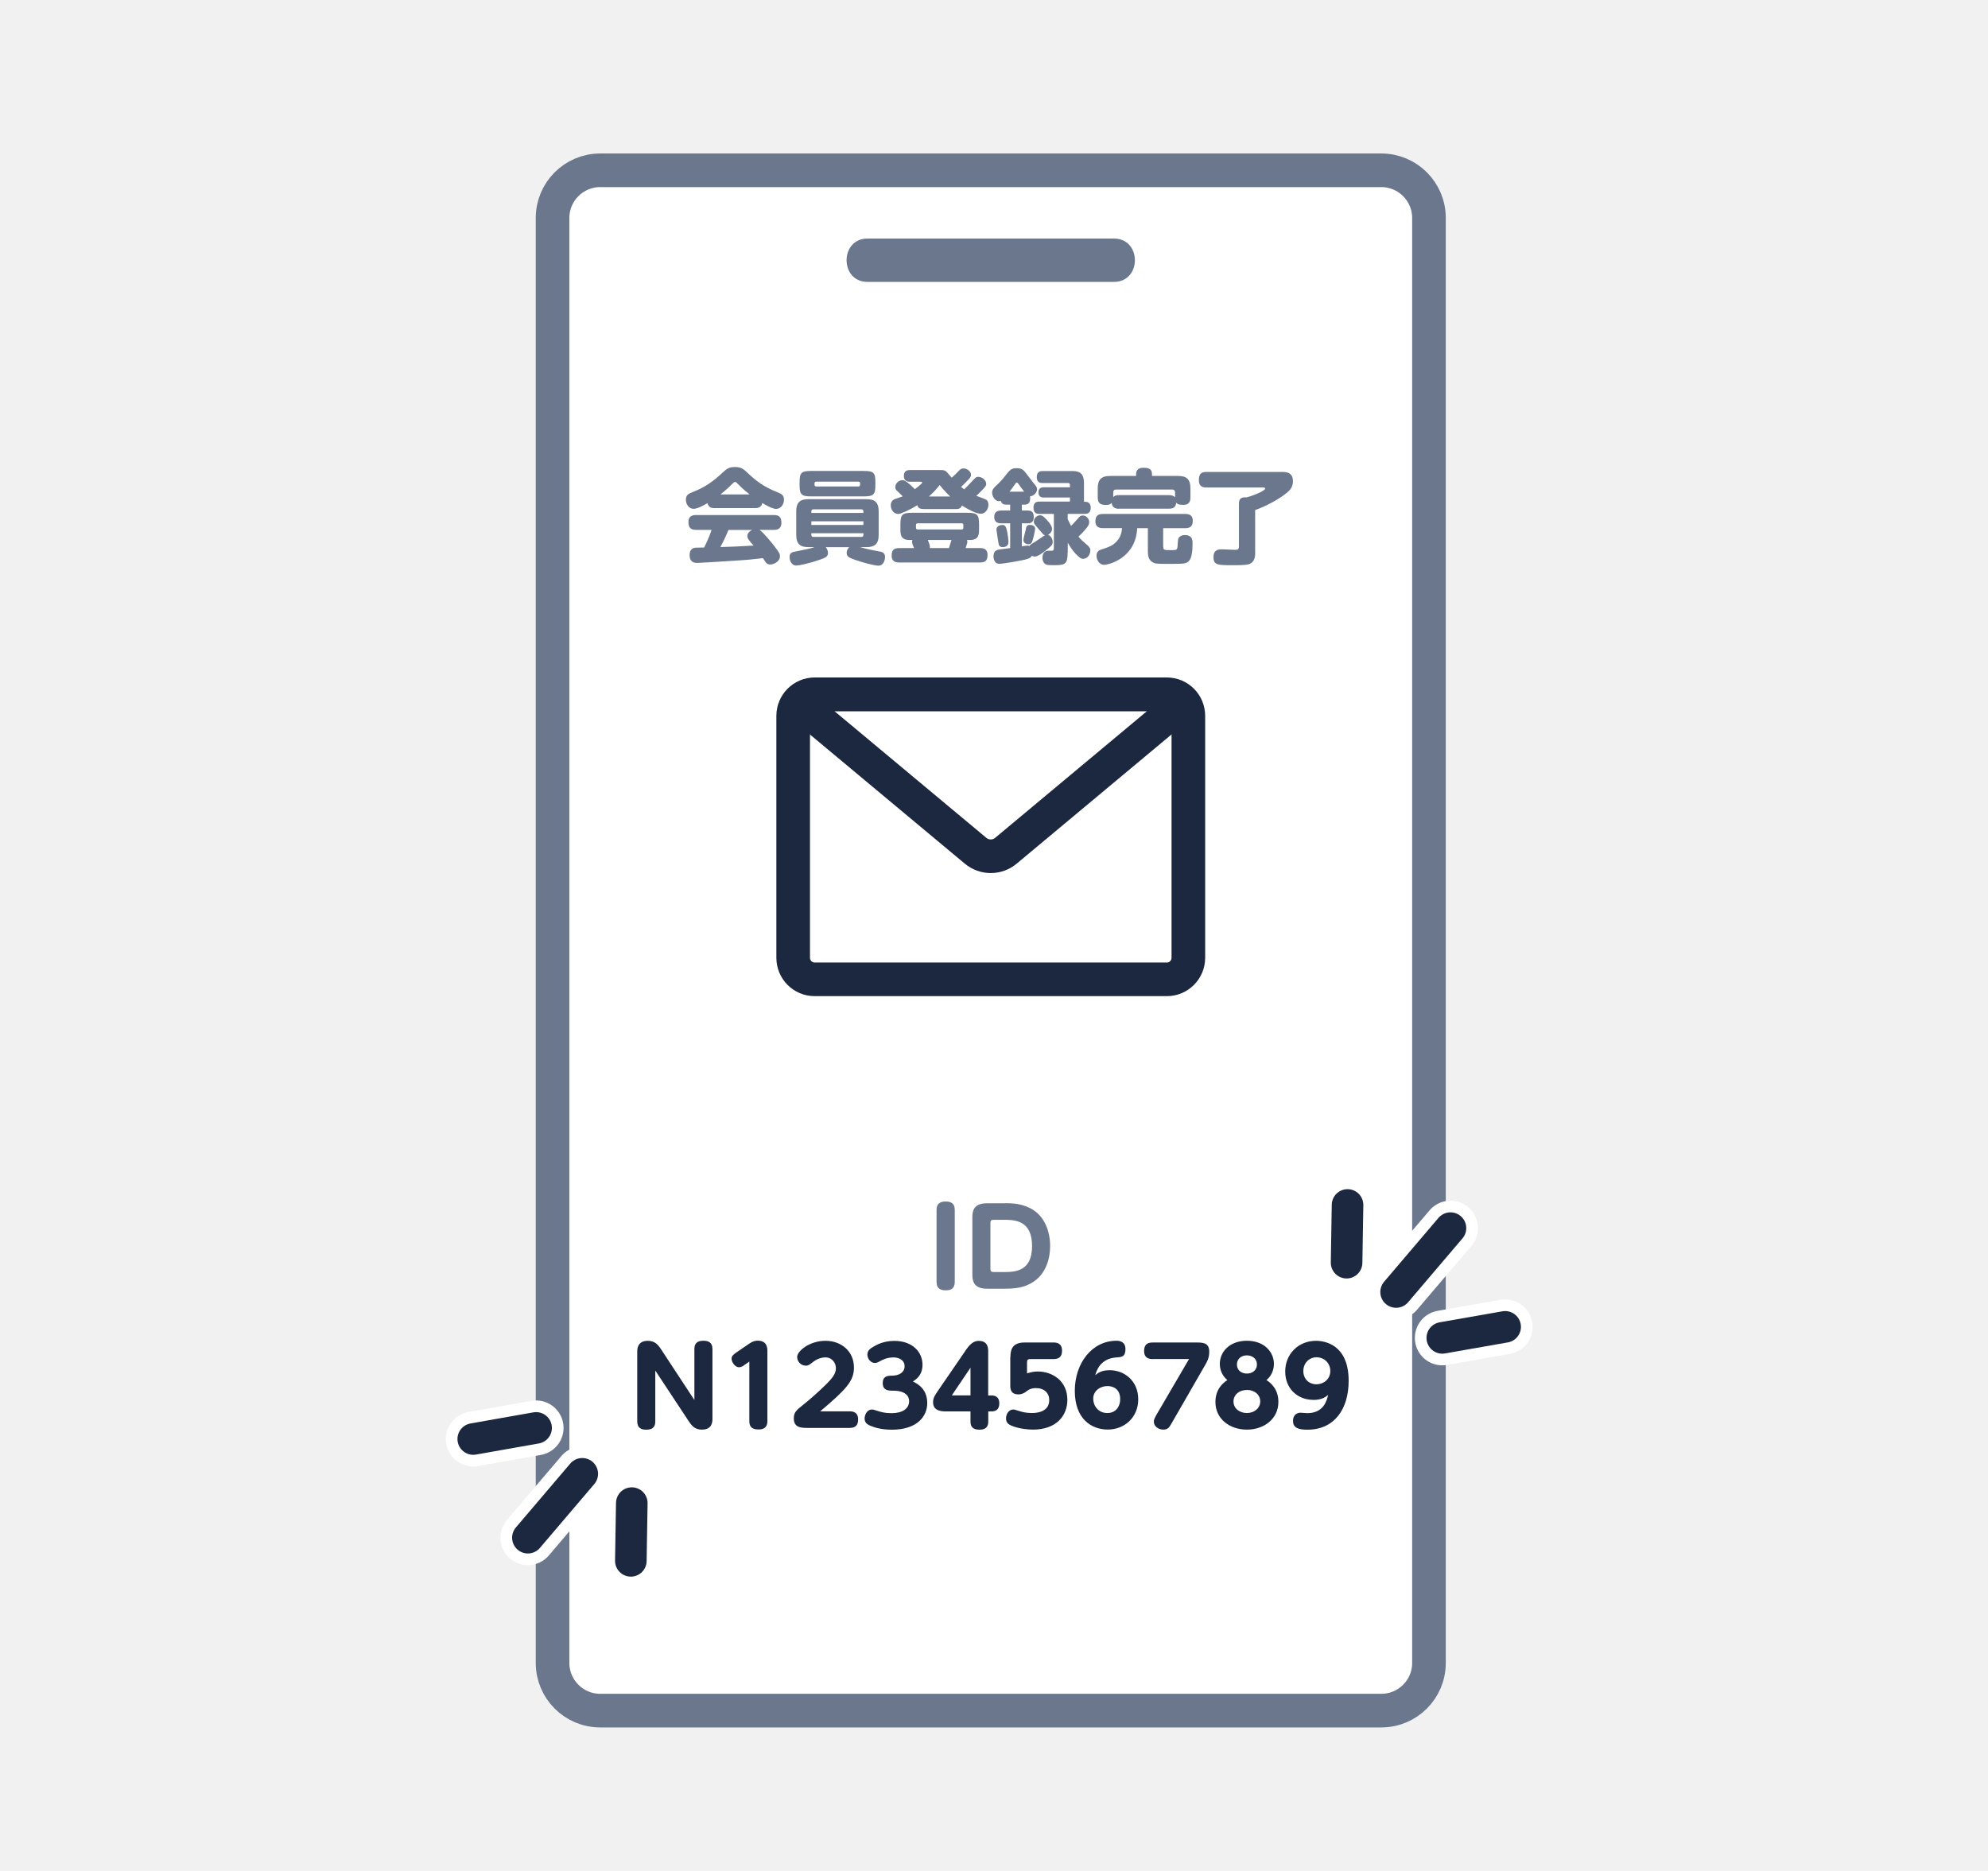 <svg width="272" height="256" viewBox="0 0 272 256" fill="none" xmlns="http://www.w3.org/2000/svg">
<rect width="272" height="256" fill="#F1F1F1"/>
<path d="M188.992 23.301H82.122C78.521 23.301 75.602 26.22 75.602 29.821V227.541C75.602 231.142 78.521 234.061 82.122 234.061H188.992C192.592 234.061 195.512 231.142 195.512 227.541V29.821C195.512 26.22 192.592 23.301 188.992 23.301Z" fill="white" stroke="#6A778D" stroke-width="4.6" stroke-linecap="round" stroke-linejoin="round"/>
<path d="M118.693 38.571H152.413C156.233 38.571 156.233 32.641 152.413 32.641H118.693C114.873 32.641 114.873 38.571 118.693 38.571Z" fill="#6A778D"/>
<path d="M97.794 69.532C97.434 69.532 96.924 69.472 96.804 68.842C96.144 69.232 95.374 69.622 94.894 69.622C94.254 69.622 93.844 68.992 93.844 68.372C93.844 67.712 94.264 67.542 94.604 67.402C95.794 66.922 96.984 66.402 98.664 64.852C99.434 64.142 99.684 63.902 100.554 63.902C101.424 63.902 101.704 64.152 102.444 64.852C103.924 66.242 105.004 66.802 106.504 67.412C106.914 67.582 107.264 67.752 107.264 68.382C107.264 69.012 106.834 69.632 106.184 69.632C105.664 69.632 104.714 69.072 104.304 68.832C104.174 69.422 103.744 69.522 103.314 69.522H97.794V69.532ZM103.924 72.512C104.474 72.862 105.744 74.462 105.914 74.682C106.684 75.672 106.714 75.832 106.714 76.122C106.714 76.822 105.874 77.242 105.374 77.242C105.054 77.242 104.884 77.102 104.744 76.902C104.684 76.832 104.434 76.452 104.384 76.372C102.944 76.542 102.284 76.612 100.294 76.732C98.504 76.862 95.434 77.022 95.394 77.022C95.114 77.022 94.354 77.022 94.354 75.932C94.354 75.712 94.414 75.132 94.904 74.992C95.074 74.932 95.194 74.932 96.344 74.912C96.454 74.692 97.014 73.582 97.364 72.502H95.234C94.504 72.502 94.194 72.192 94.194 71.422C94.194 70.472 94.974 70.472 95.234 70.472H105.894C106.564 70.472 106.914 70.742 106.914 71.532C106.914 72.502 106.134 72.502 105.894 72.502H103.934L103.924 72.512ZM102.564 67.652C102.204 67.372 101.644 66.922 100.984 66.242C100.774 66.022 100.704 65.952 100.564 65.952C100.434 65.952 100.384 66.012 100.154 66.242C99.394 67.002 98.824 67.462 98.574 67.652H102.564ZM99.674 72.512C99.404 73.132 99.144 73.772 98.564 74.852C100.234 74.812 100.444 74.792 103.104 74.652C102.394 73.842 102.254 73.682 102.254 73.322C102.254 73.082 102.424 72.732 102.924 72.512H99.674Z" fill="#6A778D"/>
<path d="M112.961 74.861C113.281 75.211 113.281 75.571 113.281 75.661C113.281 76.091 113.081 76.281 112.131 76.601C110.691 77.101 109.311 77.381 108.951 77.381C108.241 77.381 108.031 76.621 108.031 76.221C108.031 75.601 108.381 75.551 108.951 75.441C110.381 75.161 110.851 75.051 111.461 74.861H110.611C109.561 74.861 108.941 74.511 108.941 73.191V69.971C108.941 68.671 109.541 68.301 110.611 68.301H118.551C119.601 68.301 120.221 68.651 120.221 69.971V73.191C120.221 74.511 119.601 74.861 118.551 74.861H117.681C118.551 75.131 119.431 75.291 120.331 75.461C120.671 75.521 121.091 75.601 121.091 76.221C121.091 76.501 120.961 77.401 120.171 77.401C119.761 77.401 118.311 77.061 117.161 76.661C116.211 76.321 115.841 76.201 115.841 75.641C115.841 75.541 115.851 75.221 116.181 74.871H112.971L112.961 74.861ZM119.771 66.371C119.771 67.671 119.521 67.921 118.191 67.921H110.981C109.661 67.921 109.401 67.681 109.401 66.371V65.981C109.401 64.701 109.621 64.441 110.981 64.441H118.191C119.531 64.441 119.771 64.681 119.771 65.981V66.371ZM118.131 70.181V69.961C118.131 69.791 118.031 69.691 117.861 69.691H111.281C111.111 69.691 111.011 69.791 111.011 69.961V70.181H118.131ZM111.011 71.331V71.831H118.131V71.331H111.011ZM111.011 72.961V73.211C111.011 73.381 111.111 73.461 111.281 73.461H117.861C118.041 73.461 118.131 73.361 118.131 73.211V72.961H111.011ZM117.441 66.561C117.681 66.561 117.681 66.391 117.681 66.141C117.681 66.001 117.601 65.901 117.441 65.901H111.681C111.501 65.901 111.441 66.011 111.441 66.141C111.441 66.411 111.441 66.561 111.681 66.561H117.441Z" fill="#6A778D"/>
<path d="M126.335 69.644C126.125 69.644 125.635 69.644 125.505 69.124C124.535 69.744 123.235 70.324 122.915 70.324C122.255 70.324 121.875 69.724 121.875 69.124C121.875 68.734 122.075 68.414 122.475 68.274C122.815 68.164 123.375 67.964 123.515 67.914C123.405 67.804 122.675 67.084 122.635 67.064C122.555 66.954 122.495 66.844 122.495 66.654C122.495 66.174 122.925 65.704 123.485 65.704C123.705 65.704 123.825 65.744 124.385 66.204C124.485 66.284 124.795 66.554 125.165 66.934C125.225 66.894 126.175 66.204 126.175 66.024C126.175 65.914 126.025 65.914 125.835 65.914H124.515C124.315 65.914 123.665 65.914 123.665 65.114C123.665 64.354 124.225 64.314 124.515 64.314H128.455C128.945 64.314 129.095 64.314 129.305 64.414C129.515 64.544 129.555 64.584 130.215 65.364C130.695 64.934 130.785 64.844 131.225 64.384C131.405 64.204 131.545 64.094 131.815 64.094C132.345 64.094 132.855 64.524 132.855 64.974C132.855 65.214 132.775 65.354 132.305 65.824C132.055 66.094 131.755 66.374 131.495 66.624C131.665 66.774 131.775 66.844 131.915 66.964C132.375 66.514 132.625 66.264 132.965 65.884C133.455 65.354 133.555 65.244 133.845 65.244C134.365 65.244 134.935 65.694 134.935 66.214C134.935 66.424 134.835 66.594 134.375 67.064C133.885 67.584 133.675 67.754 133.575 67.844C133.785 67.924 134.775 68.264 134.965 68.394C135.205 68.564 135.235 68.894 135.235 69.064C135.235 69.704 134.785 70.294 134.215 70.294C133.585 70.294 132.645 69.804 131.605 69.174C131.465 69.654 130.975 69.654 130.795 69.654H126.325L126.335 69.644ZM124.455 73.884C123.195 73.884 123.195 73.114 123.195 72.304V71.744C123.195 70.414 123.445 70.164 124.795 70.164H132.355C133.695 70.164 133.955 70.404 133.955 71.744V72.304C133.955 73.104 133.955 73.884 132.705 73.884H132.295C132.295 73.884 132.355 74.014 132.355 74.124C132.355 74.264 132.325 74.374 132.115 74.994H134.105C134.555 74.994 135.115 75.104 135.115 75.904C135.115 76.574 134.935 76.964 134.105 76.964H123.015C122.585 76.964 121.995 76.854 121.995 76.054C121.995 75.364 122.195 74.994 123.015 74.994H125.075C124.855 74.584 124.785 74.264 124.785 74.094C124.785 74.024 124.795 73.954 124.845 73.884H124.465H124.455ZM131.805 71.854C131.805 71.754 131.795 71.604 131.585 71.604H125.565C125.395 71.604 125.325 71.704 125.325 71.854V72.204C125.325 72.284 125.335 72.444 125.565 72.444H131.585C131.755 72.444 131.805 72.344 131.805 72.204V71.854ZM126.945 73.884C127.185 74.444 127.235 74.754 127.235 74.854C127.235 74.894 127.225 74.934 127.205 74.994H129.835C129.895 74.844 130.115 74.054 130.185 73.884H126.935H126.945ZM130.005 67.934C129.335 67.304 128.825 66.684 128.565 66.364C128.365 66.614 127.895 67.234 127.095 67.934H130.005Z" fill="#6A778D"/>
<path d="M139.852 74.752C140.072 74.713 140.402 74.653 140.542 74.653C140.712 74.653 140.762 74.683 140.852 74.713C140.952 74.532 141.022 74.493 141.702 74.082C141.882 73.972 142.752 73.353 142.972 73.243C142.872 73.213 142.822 73.183 142.762 73.132C142.722 73.073 142.552 72.922 142.142 72.433C141.472 71.642 141.452 71.632 141.452 71.353C141.452 70.832 141.952 70.502 142.302 70.502C142.542 70.502 142.732 70.612 143.172 71.073C143.302 71.203 143.942 71.873 143.942 72.353C143.942 72.703 143.742 72.983 143.392 73.183C143.802 73.293 144.032 73.802 144.032 74.153C144.032 74.543 143.852 74.703 143.292 75.142C142.862 75.502 142.032 76.153 141.602 76.153C141.382 76.153 141.282 76.093 141.182 76.043C141.032 76.362 140.662 76.472 140.232 76.573C139.542 76.743 137.262 77.142 136.742 77.142C136.502 77.142 136.382 77.082 136.242 76.972C135.992 76.752 135.932 76.373 135.932 76.123C135.932 75.713 136.072 75.433 136.312 75.312C136.532 75.203 136.702 75.172 138.212 74.993V71.603H136.982C136.322 71.603 136.032 71.312 136.032 70.722C136.032 70.022 136.492 69.853 136.982 69.853H138.212V69.052H137.682C137.432 69.052 137.062 69.013 136.922 68.522C136.862 68.552 136.812 68.582 136.682 68.582C136.192 68.582 135.742 67.963 135.742 67.433C135.742 67.022 135.922 66.793 136.362 66.382C136.702 66.073 137.102 65.672 137.522 65.123C138.212 64.252 138.362 64.062 139.142 64.062C139.462 64.062 139.872 64.103 140.232 64.562C140.382 64.743 141.082 65.683 141.252 65.892C141.822 66.603 141.892 66.672 141.892 66.942C141.892 67.353 141.502 67.853 140.922 67.922C140.932 67.993 140.952 68.073 140.952 68.203C140.952 69.052 140.362 69.052 140.122 69.052H139.812V69.853H140.612C141.282 69.853 141.442 70.203 141.442 70.772C141.442 71.573 140.892 71.603 140.612 71.603H139.812V74.772L139.852 74.752ZM137.762 72.582C137.892 73.162 137.982 73.912 137.982 74.162C137.982 74.832 137.352 74.862 137.212 74.862C136.712 74.862 136.652 74.573 136.612 74.312C136.582 74.132 136.332 72.552 136.332 72.453C136.332 72.103 136.642 71.832 137.162 71.832C137.572 71.832 137.662 72.172 137.762 72.573V72.582ZM140.132 67.282C139.852 66.933 139.432 66.332 139.362 66.233C139.292 66.132 139.222 66.032 139.112 66.032C139.012 66.032 139.002 66.073 138.872 66.252C138.632 66.603 138.382 66.953 138.132 67.272H140.132V67.282ZM141.622 72.362C141.622 72.562 141.412 73.562 141.262 74.002C141.162 74.272 141.082 74.463 140.692 74.463C140.412 74.463 140.022 74.293 140.022 73.892C140.022 73.672 140.292 72.713 140.332 72.522C140.402 72.112 140.462 71.823 140.892 71.823C141.212 71.823 141.632 71.933 141.632 72.373L141.622 72.362ZM146.072 75.582C146.072 77.153 145.762 77.332 144.292 77.332C144.072 77.332 143.532 77.332 143.342 77.302C142.682 77.203 142.632 76.522 142.632 76.332C142.632 75.853 142.832 75.353 143.432 75.353C143.532 75.353 143.912 75.362 143.992 75.353C144.172 75.323 144.192 75.103 144.192 74.963V70.312H142.202C141.952 70.312 141.402 70.302 141.402 69.483C141.402 68.772 141.782 68.632 142.202 68.632H146.392V68.073H142.822C142.642 68.073 142.082 68.073 142.082 67.373C142.082 66.733 142.542 66.672 142.822 66.672H146.392V66.362C146.392 66.222 146.332 66.093 146.142 66.093H142.652C142.402 66.093 141.852 66.082 141.852 65.282C141.852 64.593 142.232 64.453 142.652 64.453H146.782C147.912 64.453 148.312 64.983 148.312 66.123V68.662H148.532C148.892 68.662 149.232 68.882 149.232 69.472C149.232 70.213 148.782 70.312 148.432 70.312H146.082V71.013C146.182 71.233 146.292 71.493 146.542 71.953C146.862 71.642 146.932 71.573 147.532 70.892C147.702 70.692 147.842 70.532 148.152 70.532C148.572 70.532 149.022 70.912 149.022 71.442C149.022 71.782 148.882 72.002 148.432 72.522C148.332 72.632 147.982 73.052 147.552 73.422C147.962 73.903 148.012 73.942 148.802 74.612C148.902 74.692 149.182 74.993 149.182 75.243C149.182 76.112 148.592 76.463 148.192 76.463C147.992 76.463 147.802 76.433 147.222 75.832C146.772 75.353 146.412 74.823 146.092 74.252V75.593L146.072 75.582Z" fill="#6A778D"/>
<path d="M159.165 74.824C159.165 75.274 159.305 75.274 160.205 75.274C161.045 75.274 161.085 75.264 161.125 74.574C161.185 73.694 161.195 73.634 161.365 73.484C161.565 73.284 161.825 73.214 162.105 73.214C163.165 73.214 163.165 73.954 163.165 74.344C163.165 75.034 163.125 76.234 162.705 76.724C162.325 77.154 161.975 77.154 159.815 77.154C158.335 77.154 158.005 77.144 157.625 76.884C157.075 76.524 157.055 75.844 157.055 75.444V72.274H155.595C155.375 76.494 151.545 77.284 151.085 77.284C150.305 77.284 150.025 76.474 150.025 76.034C150.025 75.474 150.415 75.274 150.555 75.234C151.735 74.844 152.225 74.684 152.805 74.054C153.425 73.384 153.495 72.594 153.515 72.264H150.895C150.655 72.264 149.875 72.264 149.875 71.344C149.875 70.644 150.155 70.324 150.895 70.324H162.175C162.415 70.324 163.195 70.324 163.195 71.234C163.195 71.934 162.915 72.274 162.175 72.274H159.145V74.814L159.165 74.824ZM153.085 69.614C152.635 69.614 152.165 69.484 152.105 68.804C151.925 69.004 151.715 69.094 151.345 69.094C150.535 69.094 150.195 68.844 150.195 68.054V66.834C150.195 65.654 150.645 65.124 151.885 65.124H155.445V64.854C155.445 64.214 155.895 64.004 156.435 64.004C157.065 64.004 157.615 64.114 157.615 64.854V65.124H161.185C162.265 65.124 162.875 65.484 162.875 66.834V68.064C162.875 68.564 162.735 69.084 161.905 69.084C161.215 69.084 161.065 68.934 160.935 68.774C160.875 69.324 160.615 69.604 159.955 69.604H153.065L153.085 69.614ZM159.975 67.754C160.105 67.754 160.505 67.754 160.775 68.044V67.374C160.775 67.124 160.635 66.984 160.395 66.984H152.695C152.445 66.984 152.315 67.134 152.315 67.374V68.014C152.495 67.834 152.705 67.744 153.085 67.744H159.975V67.754Z" fill="#6A778D"/>
<path d="M171.741 75.564C171.741 75.994 171.741 76.884 170.911 77.184C170.481 77.334 169.611 77.334 168.581 77.334C166.671 77.334 166.031 77.334 166.031 76.244C166.031 75.154 166.791 75.164 167.181 75.164C167.461 75.164 168.901 75.234 168.961 75.234C169.351 75.234 169.511 75.154 169.511 74.784V68.904C169.511 68.004 170.131 68.034 170.571 68.054C172.171 67.594 173.111 67.044 173.111 66.854C173.111 66.704 172.911 66.704 172.801 66.704H165.051C164.661 66.704 164.031 66.634 164.031 65.724C164.031 64.894 164.301 64.574 165.051 64.574H175.371C175.891 64.574 176.901 64.574 176.901 65.834C176.901 66.754 176.441 67.174 175.531 67.834C174.231 68.754 172.591 69.504 171.731 69.784V75.574L171.741 75.564Z" fill="#6A778D"/>
<path d="M128.141 165.562C128.141 164.692 128.621 164.402 129.381 164.402C130.001 164.402 130.631 164.562 130.631 165.562V175.402C130.631 176.262 130.161 176.552 129.411 176.552C128.781 176.552 128.141 176.392 128.141 175.402V165.562Z" fill="#6A778D"/>
<path d="M137.529 164.633C138.229 164.633 139.229 164.633 140.409 165.073C143.029 166.043 143.679 168.683 143.679 170.483C143.679 171.893 143.289 174.773 140.419 175.893C139.579 176.223 138.669 176.333 137.439 176.333H135.029C133.039 176.333 133.039 175.013 133.039 174.313V166.663C133.039 165.923 133.039 164.643 135.029 164.643H137.529V164.633ZM135.509 173.603C135.509 173.923 135.599 174.053 135.959 174.053H137.229C138.789 174.053 141.209 174.053 141.209 170.493C141.209 166.933 138.799 166.903 137.269 166.903H135.959C135.609 166.903 135.509 167.003 135.509 167.353V173.603Z" fill="#6A778D"/>
<path d="M95.007 184.603C95.007 184.083 95.157 183.453 96.228 183.453C96.838 183.453 97.478 183.613 97.478 184.603V194.113C97.478 194.493 97.478 195.613 96.028 195.613C95.078 195.613 94.657 195.103 94.207 194.423L89.657 187.533V194.473C89.657 195.013 89.498 195.623 88.438 195.623C87.808 195.623 87.188 195.453 87.188 194.473V184.963C87.188 184.613 87.188 183.463 88.638 183.463C89.608 183.463 90.047 184.003 90.468 184.653L95.007 191.563V184.613V184.603Z" fill="#1B283F"/>
<path d="M101.844 186.781C101.684 186.901 101.404 187.081 101.114 187.081C100.564 187.081 100.094 186.381 100.094 185.901C100.094 185.511 100.414 185.291 100.724 185.071L102.494 183.861C102.744 183.701 103.124 183.441 103.674 183.441C104.994 183.441 104.994 184.491 104.994 184.891V194.441C104.994 194.931 104.864 195.591 103.774 195.591C102.774 195.591 102.524 195.111 102.524 194.441V186.301L101.844 186.771V186.781Z" fill="#1B283F"/>
<path d="M116.249 193.111C116.729 193.111 117.409 193.231 117.409 194.231C117.409 195.001 117.059 195.381 116.249 195.381H110.619C109.649 195.381 108.609 195.381 108.609 194.071C108.609 193.231 108.959 192.951 110.019 192.111C110.849 191.461 112.139 190.291 112.989 189.461C113.829 188.621 114.369 188.001 114.369 187.211C114.369 186.501 113.859 185.731 112.939 185.731C112.709 185.731 111.979 185.771 111.219 186.371C110.669 186.791 110.579 186.861 110.259 186.861C109.519 186.861 109.069 186.241 109.069 185.671C109.069 184.861 110.759 183.461 112.939 183.461C115.119 183.461 116.839 184.901 116.839 187.121C116.839 188.971 115.759 190.121 112.219 193.111H116.249Z" fill="#1B283F"/>
<path d="M121.807 190.263C121.607 190.263 120.777 190.253 120.777 189.263C120.777 188.273 121.477 188.233 122.017 188.233C123.007 188.233 123.767 187.793 123.767 186.943C123.767 185.953 122.747 185.733 122.287 185.733C121.357 185.733 120.787 186.033 120.307 186.303C120.177 186.373 119.957 186.493 119.707 186.493C119.097 186.493 118.677 185.883 118.677 185.343C118.677 184.743 119.157 184.473 119.477 184.283C119.857 184.053 120.827 183.473 122.367 183.473C124.807 183.473 126.217 184.953 126.217 186.743C126.217 188.183 125.327 188.753 124.907 189.023C125.557 189.353 126.867 190.043 126.867 191.993C126.867 193.713 125.577 195.623 122.027 195.623C120.587 195.623 119.687 195.333 119.057 195.073C118.727 194.923 118.297 194.713 118.297 194.103C118.297 193.593 118.617 192.863 119.297 192.863C119.487 192.863 119.557 192.893 120.157 193.083C120.567 193.203 121.057 193.363 121.987 193.363C123.457 193.363 124.387 192.763 124.387 191.703C124.387 191.063 123.917 190.283 122.187 190.283H121.797L121.807 190.263Z" fill="#1B283F"/>
<path d="M135.624 190.933C136.014 190.933 136.724 191.023 136.724 192.013C136.724 192.803 136.334 193.123 135.624 193.123H135.214V194.493C135.214 195.013 135.064 195.623 134.024 195.623C133.094 195.623 132.784 195.213 132.784 194.503V193.123H129.524C128.924 193.123 127.664 193.123 127.664 191.863C127.664 191.263 127.914 190.913 128.404 190.193L132.224 184.623C132.934 183.593 133.504 183.473 133.924 183.473C135.204 183.473 135.204 184.523 135.204 184.913V190.943H135.614L135.624 190.933ZM132.784 190.933V187.143L130.224 190.933H132.784Z" fill="#1B283F"/>
<path d="M138.248 185.711C138.248 184.851 138.378 183.691 140.178 183.691H144.148C144.568 183.691 145.308 183.781 145.308 184.811C145.308 185.611 144.918 185.961 144.148 185.961H140.968C140.648 185.961 140.518 186.051 140.518 186.411V187.911C141.058 187.761 141.438 187.661 141.998 187.661C143.988 187.661 146.038 188.941 146.038 191.541C146.038 193.681 144.558 195.611 141.328 195.611C140.648 195.611 139.368 195.491 138.388 195.071C137.868 194.851 137.648 194.581 137.648 194.071C137.648 193.401 138.098 192.861 138.618 192.861C138.808 192.861 138.878 192.891 139.488 193.081C139.878 193.201 140.388 193.341 141.188 193.341C141.538 193.341 143.558 193.341 143.558 191.571C143.558 190.611 142.878 189.931 141.738 189.931C141.008 189.931 140.678 190.191 140.268 190.501C140.258 190.511 139.888 190.791 139.348 190.791C138.228 190.791 138.228 189.961 138.228 189.541V185.721L138.248 185.711Z" fill="#1B283F"/>
<path d="M151.825 187.483C153.885 187.483 155.735 188.983 155.735 191.463C155.735 193.943 153.855 195.603 151.565 195.603C149.275 195.603 147.055 194.093 147.055 190.313C147.055 186.533 149.395 183.453 152.765 183.453C153.305 183.453 153.985 183.643 153.985 184.603C153.985 185.653 153.465 185.693 152.745 185.733C150.505 185.893 150.015 187.593 149.855 188.163C150.215 187.873 150.685 187.483 151.815 187.483H151.825ZM151.525 189.653C150.595 189.653 149.575 190.253 149.575 191.383C149.575 192.333 150.245 193.343 151.505 193.343C152.695 193.343 153.265 192.423 153.265 191.453C153.265 189.863 152.055 189.653 151.525 189.653Z" fill="#1B283F"/>
<path d="M157.699 185.961C157.259 185.961 156.539 185.871 156.539 184.841C156.539 184.041 156.919 183.691 157.699 183.691H163.779C164.809 183.691 165.449 183.851 165.449 184.981C165.449 185.791 165.169 186.291 164.909 186.741L160.269 194.801C159.979 195.301 159.799 195.611 159.149 195.611C158.499 195.611 157.869 195.161 157.869 194.531C157.869 194.301 157.929 194.121 158.229 193.581L162.689 185.951H157.689L157.699 185.961Z" fill="#1B283F"/>
<path d="M170.597 195.613C168.237 195.613 166.297 194.143 166.297 191.843C166.297 191.423 166.297 189.893 167.927 188.833C167.277 188.283 166.897 187.513 166.897 186.623C166.897 184.963 168.237 183.453 170.607 183.453C172.977 183.453 174.297 184.993 174.297 186.623C174.297 187.383 174.007 188.233 173.277 188.833C174.907 189.883 174.907 191.393 174.907 191.843C174.907 194.153 172.927 195.613 170.607 195.613H170.597ZM170.597 190.193C169.477 190.193 168.767 190.893 168.767 191.763C168.767 192.713 169.597 193.343 170.597 193.343C171.597 193.343 172.427 192.693 172.427 191.743C172.427 190.873 171.687 190.183 170.597 190.183V190.193ZM170.587 185.453C169.797 185.453 169.237 185.963 169.237 186.703C169.237 187.443 169.787 187.943 170.607 187.943C171.377 187.943 171.977 187.453 171.977 186.703C171.977 185.913 171.347 185.453 170.597 185.453H170.587Z" fill="#1B283F"/>
<path d="M179.684 191.541C177.574 191.541 175.844 190.041 175.844 187.661C175.844 185.281 177.634 183.461 180.064 183.461C181.224 183.461 184.524 183.951 184.524 188.931C184.524 192.801 182.574 195.621 178.894 195.621C177.734 195.621 176.914 195.421 176.914 194.431C176.914 193.441 177.624 193.301 177.934 193.301C178.084 193.301 178.724 193.361 178.854 193.361C181.124 193.361 181.544 191.601 181.714 190.871C181.304 191.191 180.824 191.551 179.674 191.551L179.684 191.541ZM178.324 187.611C178.324 188.671 179.094 189.411 180.114 189.411C181.074 189.411 182.014 188.731 182.014 187.591C182.014 186.561 181.244 185.711 180.084 185.711C179.244 185.711 178.324 186.411 178.324 187.601V187.611Z" fill="#1B283F"/>
<path d="M184.372 164.871L184.242 172.771" stroke="white" stroke-width="7.51" stroke-linecap="round" stroke-linejoin="round"/>
<path d="M184.372 164.871L184.242 172.771" stroke="#1B283F" stroke-width="4.32" stroke-linecap="round" stroke-linejoin="round"/>
<path d="M198.456 168.043L191.016 176.783" stroke="white" stroke-width="7.51" stroke-linecap="round" stroke-linejoin="round"/>
<path d="M198.456 168.043L191.016 176.783" stroke="#1B283F" stroke-width="4.32" stroke-linecap="round" stroke-linejoin="round"/>
<path d="M205.936 181.551L197.336 183.061" stroke="white" stroke-width="7.51" stroke-linecap="round" stroke-linejoin="round"/>
<path d="M205.936 181.551L197.336 183.061" stroke="#1B283F" stroke-width="4.32" stroke-linecap="round" stroke-linejoin="round"/>
<path d="M86.312 213.568L86.442 205.668" stroke="white" stroke-width="7.51" stroke-linecap="round" stroke-linejoin="round"/>
<path d="M86.312 213.568L86.442 205.668" stroke="#1B283F" stroke-width="4.32" stroke-linecap="round" stroke-linejoin="round"/>
<path d="M72.227 210.4L79.667 201.66" stroke="white" stroke-width="7.51" stroke-linecap="round" stroke-linejoin="round"/>
<path d="M72.227 210.4L79.667 201.66" stroke="#1B283F" stroke-width="4.32" stroke-linecap="round" stroke-linejoin="round"/>
<path d="M64.75 196.899L73.35 195.379" stroke="white" stroke-width="7.51" stroke-linecap="round" stroke-linejoin="round"/>
<path d="M64.75 196.899L73.35 195.379" stroke="#1B283F" stroke-width="4.32" stroke-linecap="round" stroke-linejoin="round"/>
<path d="M161.693 96.327L137.631 116.406C136.435 117.41 134.673 117.41 133.477 116.406L109.406 96.327C109.988 95.522 110.943 95 112.024 95H159.084C160.165 95 161.112 95.522 161.702 96.327H161.693Z" stroke="#1B283F" stroke-width="4.6" stroke-linecap="round" stroke-linejoin="round"/>
<path d="M159.66 95H111.455C109.836 95 108.523 96.32 108.523 97.949V131.051C108.523 132.68 109.836 134 111.455 134H159.66C161.279 134 162.592 132.68 162.592 131.051V97.949C162.592 96.32 161.279 95 159.66 95Z" stroke="#1B283F" stroke-width="4.6" stroke-linecap="round" stroke-linejoin="round"/>
</svg>
